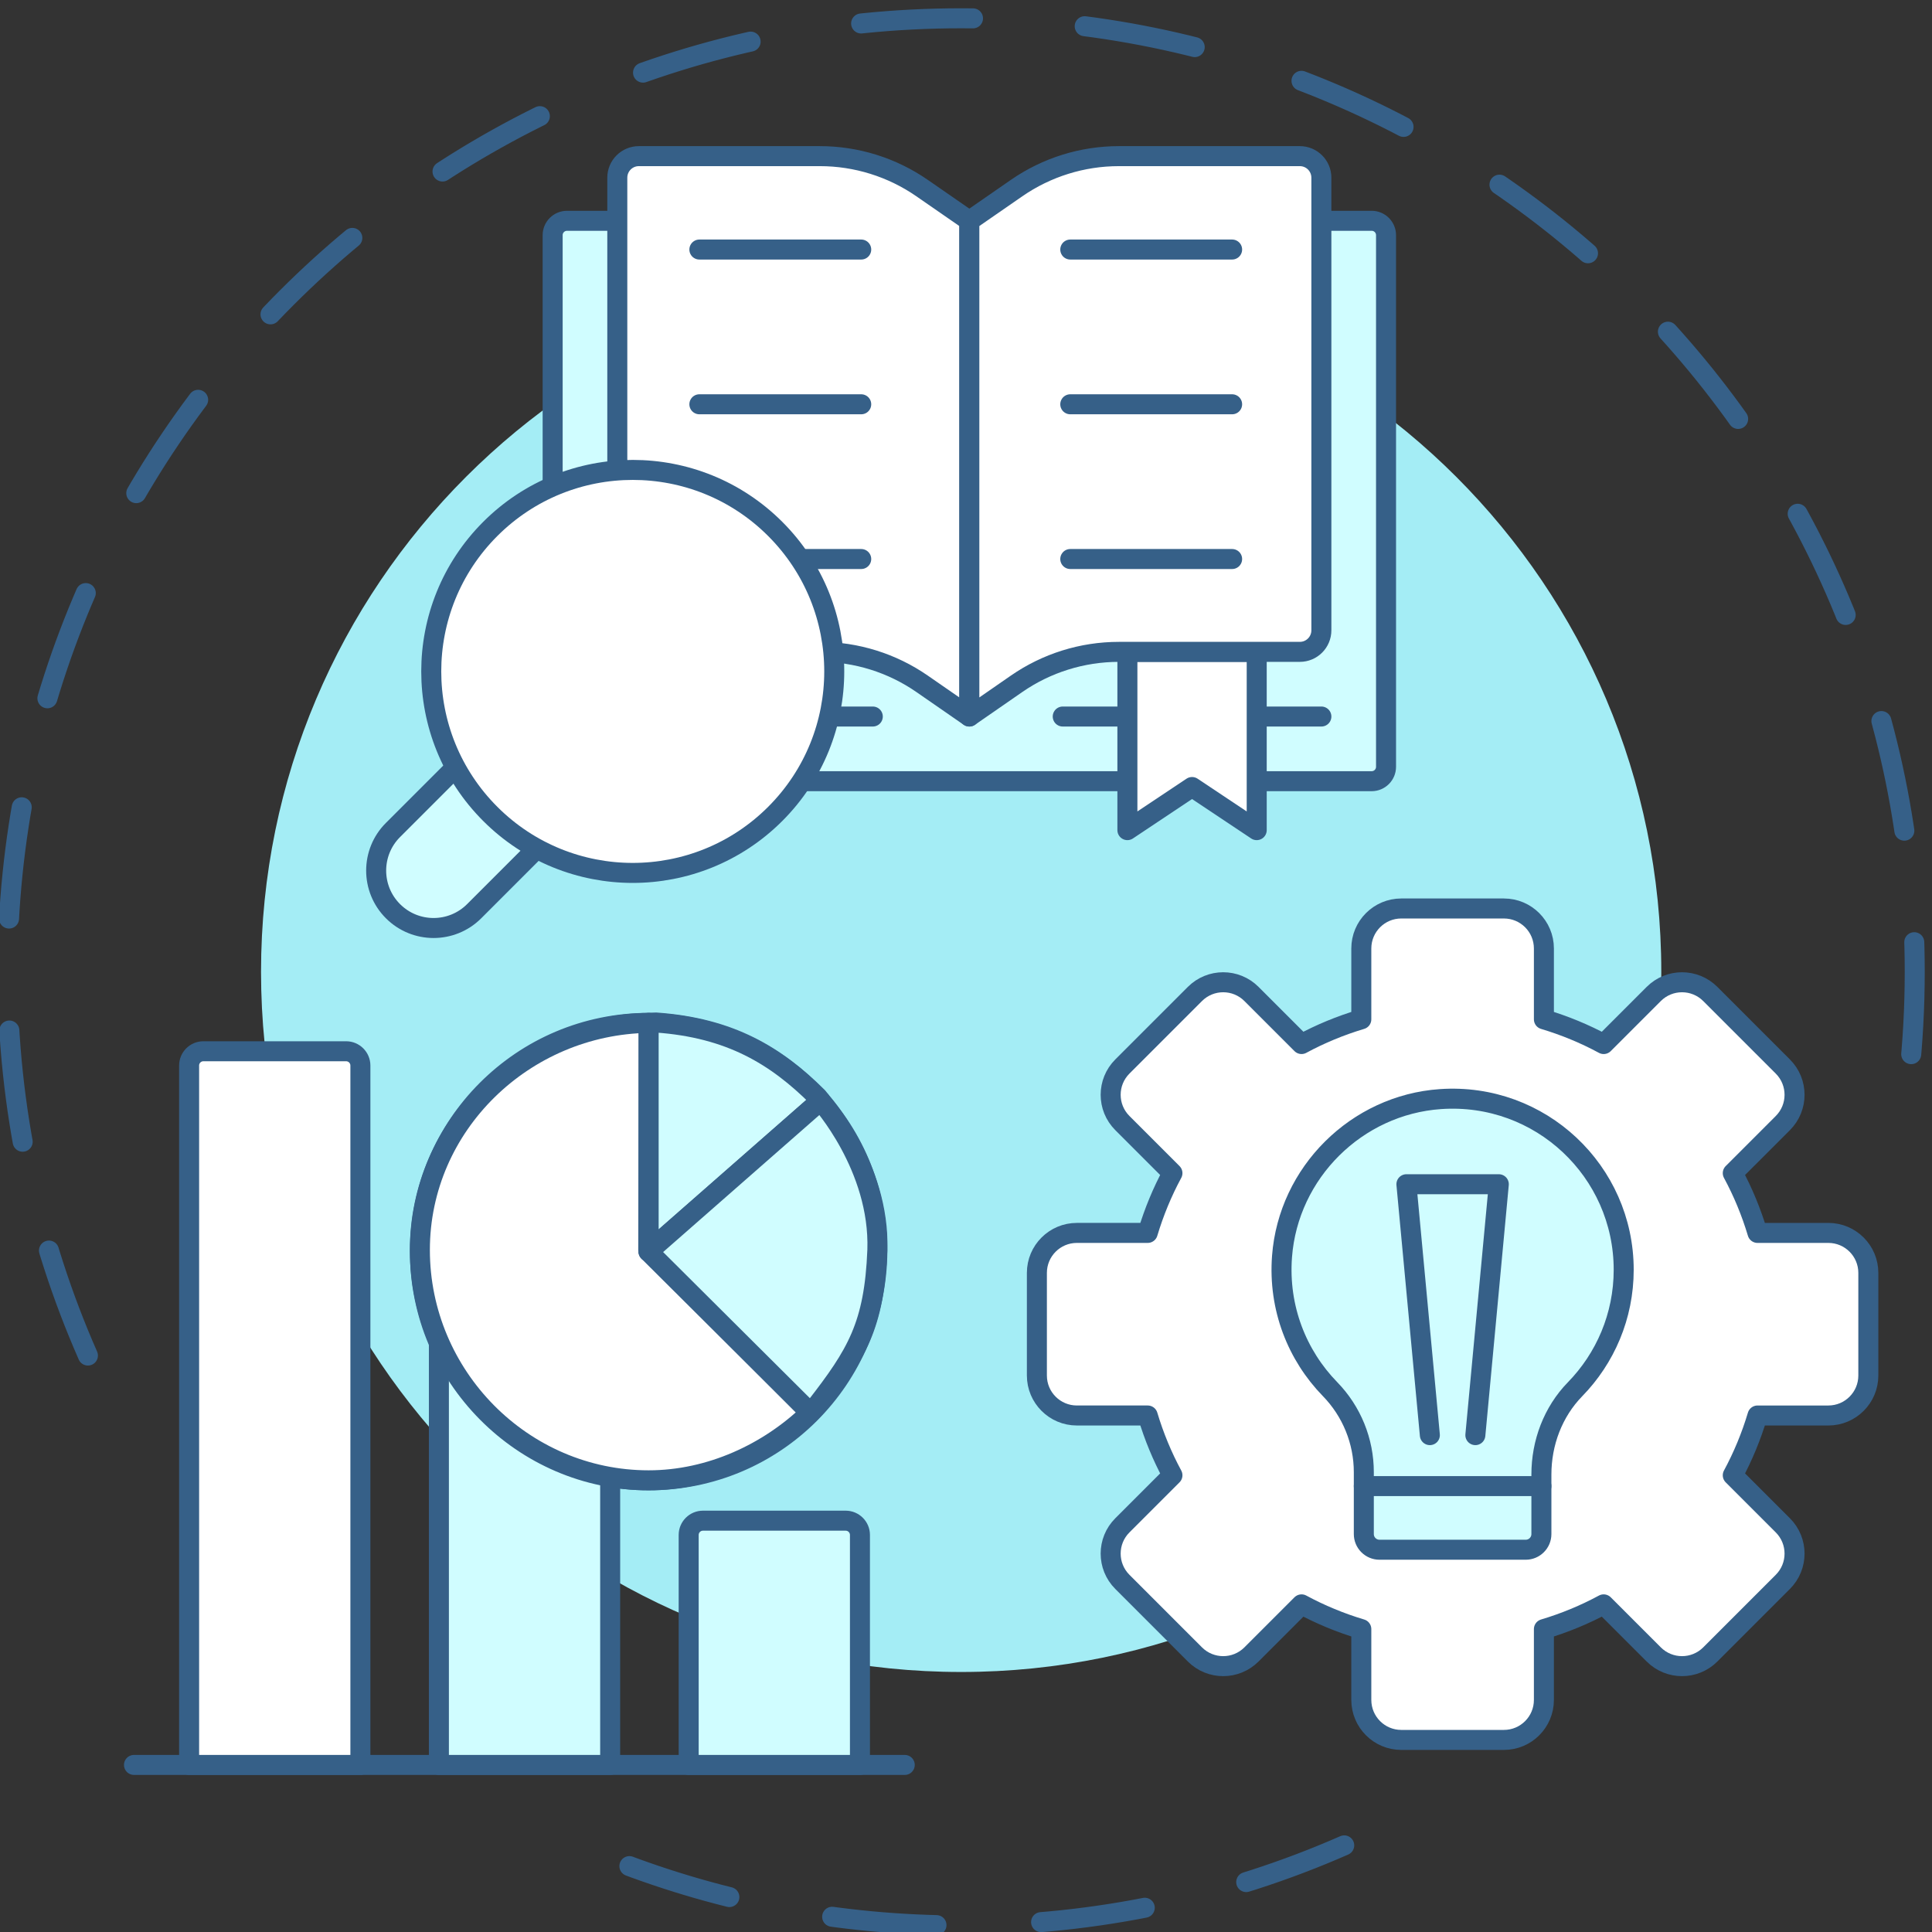 <?xml version="1.0" encoding="UTF-8" standalone="no"?>
<!-- Created with Inkscape (http://www.inkscape.org/) -->

<svg
   version="1.1"
   id="svg1"
   width="3324.22"
   height="3324.206"
   viewBox="0 0 3324.22 3324.206"
   sodipodi:docname="shutterstock_2441455483.svg"
   xmlns:inkscape="http://www.inkscape.org/namespaces/inkscape"
   xmlns:sodipodi="http://sodipodi.sourceforge.net/DTD/sodipodi-0.dtd"
   xmlns="http://www.w3.org/2000/svg"
   xmlns:svg="http://www.w3.org/2000/svg">
  <rect x="0" y="0" width="3324.22" height="3324.206" fill="#333333" stroke="none"/>
  <defs
     id="defs1" />
  <sodipodi:namedview
     id="namedview1"
     pagecolor="#ffffff"
     bordercolor="#000000"
     borderopacity="0.25"
     inkscape:showpageshadow="2"
     inkscape:pageopacity="0.0"
     inkscape:pagecheckerboard="0"
     inkscape:deskcolor="#d1d1d1">
    <inkscape:page
       x="0"
       y="0"
       width="3324.22"
       height="3324.206"
       id="page2"
       margin="0"
       bleed="0" />
  </sodipodi:namedview>
  <g
     id="g1"
     inkscape:groupmode="layer"
     inkscape:label="1"
     transform="translate(-1671.223,-972.264)">
    <g
       id="group-R5">
      <path
         id="path35"
         d="m 29955.7,18941.6 c -1516.7,-666 -3193,-1035.7 -4955.7,-1035.7 -1579.4,0 -3089.5,296.8 -4477.6,837.7"
         style="fill:none;stroke:#366088;stroke-width:258.842;stroke-linecap:round;stroke-linejoin:round;stroke-miterlimit:10;stroke-dasharray:1354.61, 1354.61;stroke-dashoffset:0;stroke-opacity:1"
         transform="matrix(0.133,0,0,-0.133,0,6666.667)" />
      <path
         id="path36"
         d="m 13703,25278.5 c -668.4,1518.8 -1039.4,3197.9 -1039.4,4963.8 0,6813.1 5523.2,12336.3 12336.4,12336.3 6813.2,0 12336.4,-5523.2 12336.4,-12336.3 0,-460.9 -25.3,-916 -74.6,-1363.7"
         style="fill:none;stroke:#366088;stroke-width:258.842;stroke-linecap:round;stroke-linejoin:round;stroke-miterlimit:10;stroke-dasharray:1449.52, 1449.52;stroke-dashoffset:0;stroke-opacity:1"
         transform="matrix(0.133,0,0,-0.133,0,6666.667)" />
      <path
         id="path37"
         d="m 34057.5,30242.3 c 0,-5002.4 -4055.2,-9057.6 -9057.5,-9057.6 -5002.3,0 -9057.5,4055.2 -9057.5,9057.6 0,5002.3 4055.2,9057.5 9057.5,9057.5 5002.3,0 9057.5,-4055.2 9057.5,-9057.5"
         style="fill:#a4edf5;fill-opacity:1;fill-rule:nonzero;stroke:none"
         transform="matrix(0.133,0,0,-0.133,0,6666.667)" />
      <path
         id="path38"
         d="m 28823.6,32708.9 h 1487.1 c 102.7,0 185.9,83.3 185.9,185.9 v 6877.9 c 0,102.6 -83.2,185.9 -185.9,185.9 H 19901 c -102.7,0 -185.9,-83.3 -185.9,-185.9 v -6877.9 c 0,-102.6 83.2,-185.9 185.9,-185.9 h 7249.6"
         style="fill:#d0fdff;fill-opacity:1;fill-rule:nonzero;stroke:#366088;stroke-width:258.842;stroke-linecap:round;stroke-linejoin:round;stroke-miterlimit:10;stroke-dasharray:none;stroke-opacity:1"
         transform="matrix(0.133,0,0,-0.133,0,6666.667)" />
      <path
         id="path39"
         d="M 23856.9,33545.4 H 20551.6"
         style="fill:none;stroke:#366088;stroke-width:258.842;stroke-linecap:round;stroke-linejoin:round;stroke-miterlimit:10;stroke-dasharray:none;stroke-opacity:1"
         transform="matrix(0.133,0,0,-0.133,0,6666.667)" />
      <path
         id="path40"
         d="m 27150.6,33545.4 h -836.5"
         style="fill:none;stroke:#366088;stroke-width:258.842;stroke-linecap:round;stroke-linejoin:round;stroke-miterlimit:10;stroke-dasharray:none;stroke-opacity:1"
         transform="matrix(0.133,0,0,-0.133,0,6666.667)" />
      <path
         id="path41"
         d="m 29660.1,33545.4 h -836.5"
         style="fill:none;stroke:#366088;stroke-width:258.842;stroke-linecap:round;stroke-linejoin:round;stroke-miterlimit:10;stroke-dasharray:none;stroke-opacity:1"
         transform="matrix(0.133,0,0,-0.133,0,6666.667)" />
      <path
         id="path42"
         d="m 28823.6,32075.7 -836.5,557.7 -836.5,-557.7 v 2306.2 h 1673 v -2306.2"
         style="fill:#ffffff;fill-opacity:1;fill-rule:nonzero;stroke:none"
         transform="matrix(0.133,0,0,-0.133,0,6666.667)" />
      <path
         id="path43"
         d="m 28823.6,32075.7 -836.5,557.7 -836.5,-557.7 v 2306.2 h 1673 z"
         style="fill:none;stroke:#366088;stroke-width:258.842;stroke-linecap:round;stroke-linejoin:round;stroke-miterlimit:10;stroke-dasharray:none;stroke-opacity:1"
         transform="matrix(0.133,0,0,-0.133,0,6666.667)" />
      <path
         id="path44"
         d="m 25105.8,33545.4 -611.5,423.4 c -388.5,269 -849.9,413.1 -1322.6,413.1 h -2341.3 c -154,0 -278.8,124.9 -278.8,278.9 v 5855.4 c 0,154 124.8,278.9 278.8,278.9 h 2341.3 c 472.7,0 934.1,-144.2 1322.6,-413.2 l 611.5,-423.3 v -6413.2"
         style="fill:#ffffff;fill-opacity:1;fill-rule:nonzero;stroke:none"
         transform="matrix(0.133,0,0,-0.133,0,6666.667)" />
      <path
         id="path45"
         d="m 25105.8,33545.4 -611.5,423.4 c -388.5,269 -849.9,413.1 -1322.6,413.1 h -2341.3 c -154,0 -278.8,124.9 -278.8,278.9 v 5855.4 c 0,154 124.8,278.9 278.8,278.9 h 2341.3 c 472.7,0 934.1,-144.2 1322.6,-413.2 l 611.5,-423.3 z"
         style="fill:none;stroke:#366088;stroke-width:258.842;stroke-linecap:round;stroke-linejoin:round;stroke-miterlimit:10;stroke-dasharray:none;stroke-opacity:1"
         transform="matrix(0.133,0,0,-0.133,0,6666.667)" />
      <path
         id="path46"
         d="m 25105.8,33545.4 611.5,423.4 c 388.6,269 850,413.1 1322.7,413.1 h 2341.3 c 154,0 278.8,124.9 278.8,278.9 v 5855.4 c 0,154 -124.8,278.9 -278.8,278.9 H 27040 c -472.7,0 -934.1,-144.2 -1322.7,-413.2 l -611.5,-423.3 v -6413.2"
         style="fill:#ffffff;fill-opacity:1;fill-rule:nonzero;stroke:none"
         transform="matrix(0.133,0,0,-0.133,0,6666.667)" />
      <path
         id="path47"
         d="m 25105.8,33545.4 611.5,423.4 c 388.6,269 850,413.1 1322.7,413.1 h 2341.3 c 154,0 278.8,124.9 278.8,278.9 v 5855.4 c 0,154 -124.8,278.9 -278.8,278.9 H 27040 c -472.7,0 -934.1,-144.2 -1322.7,-413.2 l -611.5,-423.3 z"
         style="fill:none;stroke:#366088;stroke-width:258.842;stroke-linecap:round;stroke-linejoin:round;stroke-miterlimit:10;stroke-dasharray:none;stroke-opacity:1"
         transform="matrix(0.133,0,0,-0.133,0,6666.667)" />
      <path
         id="path48"
         d="m 21613.3,39586.8 h 2093.8"
         style="fill:none;stroke:#366088;stroke-width:258.842;stroke-linecap:round;stroke-linejoin:round;stroke-miterlimit:10;stroke-dasharray:none;stroke-opacity:1"
         transform="matrix(0.133,0,0,-0.133,0,6666.667)" />
      <path
         id="path49"
         d="m 26411.6,37584.9 h 2093.8"
         style="fill:none;stroke:#366088;stroke-width:258.842;stroke-linecap:round;stroke-linejoin:round;stroke-miterlimit:10;stroke-dasharray:none;stroke-opacity:1"
         transform="matrix(0.133,0,0,-0.133,0,6666.667)" />
      <path
         id="path50"
         d="m 26411.6,39586.8 h 2093.8"
         style="fill:none;stroke:#366088;stroke-width:258.842;stroke-linecap:round;stroke-linejoin:round;stroke-miterlimit:10;stroke-dasharray:none;stroke-opacity:1"
         transform="matrix(0.133,0,0,-0.133,0,6666.667)" />
      <path
         id="path51"
         d="m 26411.6,35583.1 h 2093.8"
         style="fill:none;stroke:#366088;stroke-width:258.842;stroke-linecap:round;stroke-linejoin:round;stroke-miterlimit:10;stroke-dasharray:none;stroke-opacity:1"
         transform="matrix(0.133,0,0,-0.133,0,6666.667)" />
      <path
         id="path52"
         d="m 21613.3,37584.9 h 2093.8"
         style="fill:none;stroke:#366088;stroke-width:258.842;stroke-linecap:round;stroke-linejoin:round;stroke-miterlimit:10;stroke-dasharray:none;stroke-opacity:1"
         transform="matrix(0.133,0,0,-0.133,0,6666.667)" />
      <path
         id="path53"
         d="m 21613.3,35583.1 h 2093.8"
         style="fill:none;stroke:#366088;stroke-width:258.842;stroke-linecap:round;stroke-linejoin:round;stroke-miterlimit:10;stroke-dasharray:none;stroke-opacity:1"
         transform="matrix(0.133,0,0,-0.133,0,6666.667)" />
      <path
         id="path54"
         d="M 19562.2,33990.3 20612.7,32939.8 18700,31027.1 c -290.1,-290.1 -760.4,-290.1 -1050.5,0 v 0 c -290.1,290.1 -290.1,760.4 0,1050.5 l 1912.7,1912.7"
         style="fill:#d0fdff;fill-opacity:1;fill-rule:nonzero;stroke:none"
         transform="matrix(0.133,0,0,-0.133,0,6666.667)" />
      <path
         id="path55"
         d="M 19562.2,33990.3 20612.7,32939.8 18700,31027.1 c -290.1,-290.1 -760.4,-290.1 -1050.5,0 v 0 c -290.1,290.1 -290.1,760.4 0,1050.5 z"
         style="fill:none;stroke:#366088;stroke-width:258.842;stroke-linecap:round;stroke-linejoin:round;stroke-miterlimit:10;stroke-dasharray:none;stroke-opacity:1"
         transform="matrix(0.133,0,0,-0.133,0,6666.667)" />
      <path
         id="path56"
         d="m 22594.7,32285.7 c 1018,1018 1018,2668.6 0,3686.6 -1018,1018 -2668.6,1018 -3686.6,0 -1018,-1018 -1018,-2668.6 0,-3686.6 1018,-1018 2668.6,-1018 3686.6,0"
         style="fill:#ffffff;fill-opacity:1;fill-rule:nonzero;stroke:none"
         transform="matrix(0.133,0,0,-0.133,0,6666.667)" />
      <path
         id="path57"
         d="m 22594.7,32285.7 c 1018,1018 1018,2668.6 0,3686.6 -1018,1018 -2668.6,1018 -3686.6,0 -1018,-1018 -1018,-2668.6 0,-3686.6 1018,-1018 2668.6,-1018 3686.6,0 z"
         style="fill:none;stroke:#366088;stroke-width:258.842;stroke-linecap:round;stroke-linejoin:round;stroke-miterlimit:10;stroke-dasharray:none;stroke-opacity:1"
         transform="matrix(0.133,0,0,-0.133,0,6666.667)" />
      <path
         id="path58"
         d="m 23916,26623.3 c -16.7,-1647.9 -1324.8,-2959 -2959,-2959 -1634.1,0 -2958.9,1324.8 -2958.9,2959 0,1634.1 1324.8,2958.9 2958.9,2958.9 1641.6,-29.8 2959,-1324.8 2959,-2958.9"
         style="fill:#d0fdff;fill-opacity:1;fill-rule:nonzero;stroke:none"
         transform="matrix(0.133,0,0,-0.133,0,6666.667)" />
      <path
         id="path59"
         d="m 23916,26623.3 c -16.7,-1647.9 -1324.8,-2959 -2959,-2959 -1634.1,0 -2958.9,1324.8 -2958.9,2959 0,1634.1 1324.8,2958.9 2958.9,2958.9 1641.6,-29.8 2959,-1324.8 2959,-2958.9 z"
         style="fill:none;stroke:#366088;stroke-width:258.842;stroke-linecap:round;stroke-linejoin:round;stroke-miterlimit:10;stroke-dasharray:none;stroke-opacity:1"
         transform="matrix(0.133,0,0,-0.133,0,6666.667)" />
      <path
         id="path60"
         d="m 14299,19982.4 h 9971.3"
         style="fill:none;stroke:#366088;stroke-width:258.842;stroke-linecap:round;stroke-linejoin:round;stroke-miterlimit:10;stroke-dasharray:none;stroke-opacity:1"
         transform="matrix(0.133,0,0,-0.133,0,6666.667)" />
      <path
         id="path61"
         d="m 15012.1,19982.4 v 9048 c 0,102 82.6,184.7 184.6,184.7 h 1846.6 c 101.9,0 184.6,-82.7 184.6,-184.7 v -9048 h -2215.8"
         style="fill:#ffffff;fill-opacity:1;fill-rule:nonzero;stroke:none"
         transform="matrix(0.133,0,0,-0.133,0,6666.667)" />
      <path
         id="path62"
         d="m 15012.1,19982.4 v 9048 c 0,102 82.6,184.7 184.6,184.7 h 1846.6 c 101.9,0 184.6,-82.7 184.6,-184.7 v -9048 z"
         style="fill:none;stroke:#366088;stroke-width:258.842;stroke-linecap:round;stroke-linejoin:round;stroke-miterlimit:10;stroke-dasharray:none;stroke-opacity:1"
         transform="matrix(0.133,0,0,-0.133,0,6666.667)" />
      <path
         id="path63"
         d="m 21474.9,19982.4 v 2975.1 c 0,102 82.7,184.7 184.7,184.7 h 1846.5 c 102,0 184.6,-82.7 184.6,-184.7 v -2975.1 h -2215.8"
         style="fill:#d0fdff;fill-opacity:1;fill-rule:nonzero;stroke:none"
         transform="matrix(0.133,0,0,-0.133,0,6666.667)" />
      <path
         id="path64"
         d="m 21474.9,19982.4 v 2975.1 c 0,102 82.7,184.7 184.7,184.7 h 1846.5 c 102,0 184.6,-82.7 184.6,-184.7 v -2975.1 z"
         style="fill:none;stroke:#366088;stroke-width:258.842;stroke-linecap:round;stroke-linejoin:round;stroke-miterlimit:10;stroke-dasharray:none;stroke-opacity:1"
         transform="matrix(0.133,0,0,-0.133,0,6666.667)" />
      <path
         id="path65"
         d="M 18243.5,19982.4 V 26100 l 2215.8,-1200.3 v -4917.3 h -2215.8"
         style="fill:#d0fdff;fill-opacity:1;fill-rule:nonzero;stroke:none"
         transform="matrix(0.133,0,0,-0.133,0,6666.667)" />
      <path
         id="path66"
         d="M 18243.5,19982.4 V 26100 l 2215.8,-1200.3 v -4917.3 z"
         style="fill:none;stroke:#366088;stroke-width:258.842;stroke-linecap:round;stroke-linejoin:round;stroke-miterlimit:10;stroke-dasharray:none;stroke-opacity:1"
         transform="matrix(0.133,0,0,-0.133,0,6666.667)" />
      <path
         id="path67"
         d="m 20957,29582.2 c -1612.2,-22.5 -2959.6,-1320.1 -2959.6,-2937.7 0,-1631.7 1328,-2980.2 2959.6,-2980.2 798.5,0 1553.8,355.9 2090.5,875.5 l -2095.6,2104.7 5.1,2937.7"
         style="fill:#ffffff;fill-opacity:1;fill-rule:nonzero;stroke:none"
         transform="matrix(0.133,0,0,-0.133,0,6666.667)" />
      <path
         id="path68"
         d="m 20957,29582.2 c -1612.2,-22.5 -2959.6,-1320.1 -2959.6,-2937.7 0,-1631.7 1328,-2980.2 2959.6,-2980.2 798.5,0 1553.8,355.9 2090.5,875.5 l -2095.6,2104.7 z"
         style="fill:none;stroke:#366088;stroke-width:258.842;stroke-linecap:round;stroke-linejoin:round;stroke-miterlimit:10;stroke-dasharray:none;stroke-opacity:1"
         transform="matrix(0.133,0,0,-0.133,0,6666.667)" />
      <path
         id="path69"
         d="m 20955,26623.3 2225.7,1952.1 -36.4,46.7 c -538.2,534.4 -1128.2,896.4 -2090.9,964.7 l -96.4,-4.6 v -2740.5 l -2,-218.4"
         style="fill:#d0fdff;fill-opacity:1;fill-rule:nonzero;stroke:none"
         transform="matrix(0.133,0,0,-0.133,0,6666.667)" />
      <path
         id="path70"
         d="m 20955,26623.3 2225.7,1952.1 -36.4,46.7 c -538.2,534.4 -1128.2,896.4 -2090.9,964.7 l -96.4,-4.6 v -2740.5 z"
         style="fill:none;stroke:#366088;stroke-width:258.842;stroke-linecap:round;stroke-linejoin:round;stroke-miterlimit:10;stroke-dasharray:none;stroke-opacity:1"
         transform="matrix(0.133,0,0,-0.133,0,6666.667)" />
      <path
         id="path71"
         d="m 23915.9,26644.5 c -39.2,-979.1 -267.6,-1348.8 -797,-2031 l -71.4,-73.7 -2092.5,2083.5 2225.7,1952.1 c 0,0 771.4,-851.5 735.2,-1930.9"
         style="fill:#d0fdff;fill-opacity:1;fill-rule:nonzero;stroke:none"
         transform="matrix(0.133,0,0,-0.133,0,6666.667)" />
      <path
         id="path72"
         d="m 23915.9,26644.5 c -39.2,-979.1 -267.6,-1348.8 -797,-2031 l -71.4,-73.7 -2092.5,2083.5 2225.7,1952.1 c 0,0 771.4,-851.5 735.2,-1930.9 z"
         style="fill:none;stroke:#366088;stroke-width:258.842;stroke-linecap:round;stroke-linejoin:round;stroke-miterlimit:10;stroke-dasharray:none;stroke-opacity:1"
         transform="matrix(0.133,0,0,-0.133,0,6666.667)" />
      <path
         id="path73"
         d="m 31357.9,31062.1 h 663.6 c 285.8,0 517.4,-231.7 517.4,-517.4 v -916.4 c 270.4,-80.9 529.3,-188.1 773.2,-319.9 l 647.7,647.7 c 202.1,202.1 529.7,202.1 731.7,0 l 938.5,-938.5 c 202.1,-202.1 202.1,-529.7 0,-731.7 l -647.7,-647.7 c 131.8,-243.9 239.1,-502.9 319.9,-773.2 h 916.4 c 285.8,0 517.4,-231.7 517.4,-517.4 v -1327.3 c 0,-285.8 -231.6,-517.4 -517.4,-517.4 h -916.4 c -80.8,-270.4 -188.1,-529.3 -319.9,-773.2 L 35630,23082 c 202.1,-202.1 202.1,-529.7 0,-731.7 l -938.5,-938.6 c -202,-202 -529.6,-202 -731.7,0.1 l -647.7,647.7 c -243.9,-131.8 -502.8,-239.1 -773.2,-319.9 v -916.4 c 0,-285.8 -231.6,-517.4 -517.4,-517.4 h -663.6 -663.7 c -285.7,0 -517.4,231.6 -517.4,517.4 v 916.4 c -270.4,80.8 -529.3,188.1 -773.2,319.9 l -647.7,-647.7 c -202,-202.1 -529.6,-202.1 -731.7,-0.1 l -938.5,938.6 c -202.1,202 -202.1,529.6 0,731.7 l 647.7,647.7 c -131.8,243.9 -239,502.8 -319.9,773.2 h -916.4 c -285.7,0 -517.4,231.6 -517.4,517.4 v 1327.3 c 0,285.7 231.7,517.4 517.4,517.4 h 916.4 c 80.9,270.3 188.1,529.3 319.9,773.2 l -647.7,647.7 c -202.1,202 -202.1,529.6 0,731.7 l 938.5,938.5 c 202.1,202.1 529.7,202.1 731.7,0 l 647.7,-647.7 c 243.9,131.8 502.8,239 773.2,319.9 v 916.4 c 0,285.7 231.7,517.4 517.4,517.4 h 663.7"
         style="fill:#ffffff;fill-opacity:1;fill-rule:nonzero;stroke:none"
         transform="matrix(0.133,0,0,-0.133,0,6666.667)" />
      <path
         id="path74"
         d="m 31357.9,31062.1 h 663.6 c 285.8,0 517.4,-231.7 517.4,-517.4 v -916.4 c 270.4,-80.9 529.3,-188.1 773.2,-319.9 l 647.7,647.7 c 202.1,202.1 529.7,202.1 731.7,0 l 938.5,-938.5 c 202.1,-202.1 202.1,-529.7 0,-731.7 l -647.7,-647.7 c 131.8,-243.9 239.1,-502.9 319.9,-773.2 h 916.4 c 285.8,0 517.4,-231.7 517.4,-517.4 v -1327.3 c 0,-285.8 -231.6,-517.4 -517.4,-517.4 h -916.4 c -80.8,-270.4 -188.1,-529.3 -319.9,-773.2 L 35630,23082 c 202.1,-202.1 202.1,-529.7 0,-731.7 l -938.5,-938.6 c -202,-202 -529.6,-202 -731.7,0.1 l -647.7,647.7 c -243.9,-131.8 -502.8,-239.1 -773.2,-319.9 v -916.4 c 0,-285.8 -231.6,-517.4 -517.4,-517.4 h -663.6 -663.7 c -285.7,0 -517.4,231.6 -517.4,517.4 v 916.4 c -270.4,80.8 -529.3,188.1 -773.2,319.9 l -647.7,-647.7 c -202,-202.1 -529.6,-202.1 -731.7,-0.1 l -938.5,938.6 c -202.1,202 -202.1,529.6 0,731.7 l 647.7,647.7 c -131.8,243.9 -239,502.8 -319.9,773.2 h -916.4 c -285.7,0 -517.4,231.6 -517.4,517.4 v 1327.3 c 0,285.7 231.7,517.4 517.4,517.4 h 916.4 c 80.9,270.3 188.1,529.3 319.9,773.2 l -647.7,647.7 c -202.1,202 -202.1,529.6 0,731.7 l 938.5,938.5 c 202.1,202.1 529.7,202.1 731.7,0 l 647.7,-647.7 c 243.9,131.8 502.8,239 773.2,319.9 v 916.4 c 0,285.7 231.7,517.4 517.4,517.4 z"
         style="fill:none;stroke:#366088;stroke-width:258.842;stroke-linecap:round;stroke-linejoin:round;stroke-miterlimit:10;stroke-dasharray:none;stroke-opacity:1"
         transform="matrix(0.133,0,0,-0.133,0,6666.667)" />
      <path
         id="path75"
         d="m 32506.5,23588.9 v 150.7 c 0,409.6 149.6,809.9 435.7,1103.1 389.2,398.9 629,944.2 629,1545.5 0,1274.3 -1076.9,2297.1 -2370.3,2207.9 -1085.7,-74.8 -1967.8,-950.5 -2049.9,-2035.7 -50.5,-668.3 196,-1279.9 621.3,-1716.4 280.1,-287.5 436.9,-672.9 436.9,-1074.3 v -180.6"
         style="fill:#d0fdff;fill-opacity:1;fill-rule:nonzero;stroke:#366088;stroke-width:258.842;stroke-linecap:round;stroke-linejoin:round;stroke-miterlimit:10;stroke-dasharray:none;stroke-opacity:1"
         transform="matrix(0.133,0,0,-0.133,0,6666.667)" />
      <path
         id="path76"
         d="m 31063.5,24249 -303.3,3245.8 h 1195.3 L 31652.2,24249"
         style="fill:none;stroke:#366088;stroke-width:258.842;stroke-linecap:round;stroke-linejoin:round;stroke-miterlimit:10;stroke-dasharray:none;stroke-opacity:1"
         transform="matrix(0.133,0,0,-0.133,0,6666.667)" />
      <path
         id="path77"
         d="m 30209.2,23589.4 h 2297.3 v -620.3 c 0,-112 -90.8,-202.8 -202.8,-202.8 H 30412 c -112,0 -202.8,90.8 -202.8,202.8 v 620.3"
         style="fill:#d0fdff;fill-opacity:1;fill-rule:nonzero;stroke:none"
         transform="matrix(0.133,0,0,-0.133,0,6666.667)" />
      <path
         id="path78"
         d="m 30209.2,23589.4 h 2297.3 v -620.3 c 0,-112 -90.8,-202.8 -202.8,-202.8 H 30412 c -112,0 -202.8,90.8 -202.8,202.8 z"
         style="fill:none;stroke:#366088;stroke-width:258.842;stroke-linecap:round;stroke-linejoin:round;stroke-miterlimit:10;stroke-dasharray:none;stroke-opacity:1"
         transform="matrix(0.133,0,0,-0.133,0,6666.667)" />
    </g>
  </g>
</svg>
